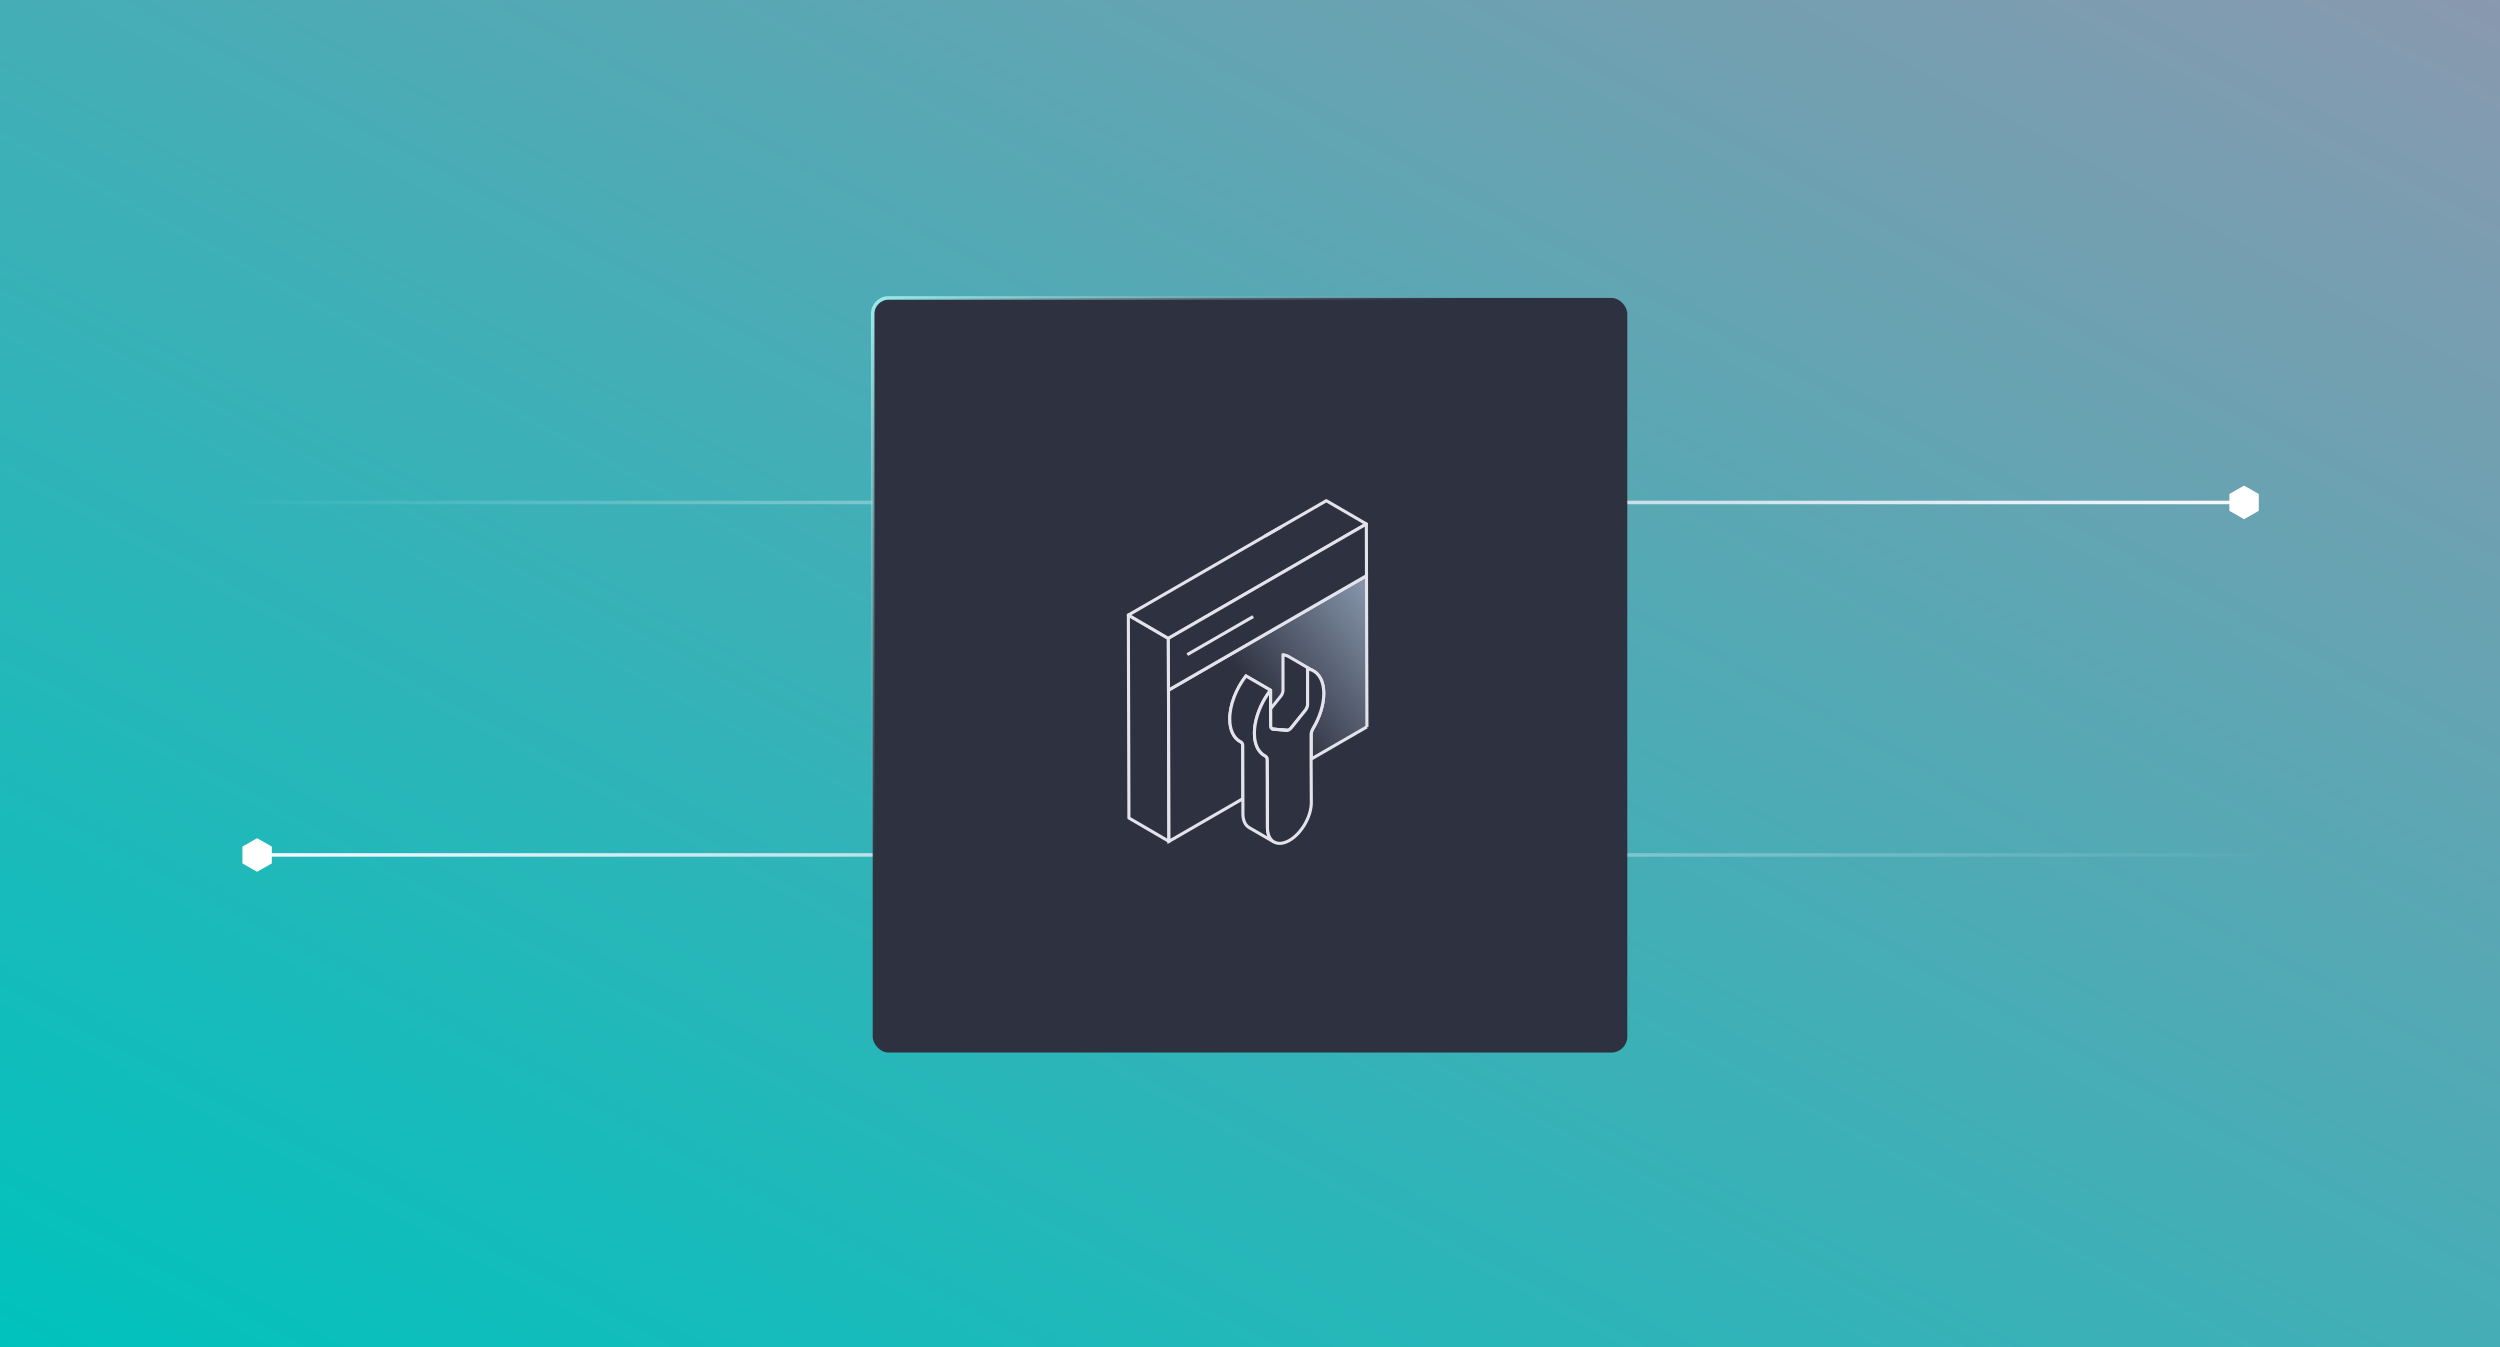 <svg width="709" height="382" viewBox="0 0 709 382" fill="none" xmlns="http://www.w3.org/2000/svg">
<rect x="0" y="0" width="709" height="382" fill="#808080" stroke="none"/>
<g clip-path="url(#clip0_1705_3661)">
<rect width="709" height="382" fill="white"/>
<rect width="709" height="382" fill="url(#paint0_linear_1705_3661)"/>
<path d="M69 142.5H636.5" stroke="url(#paint1_linear_1705_3661)"/>
<path d="M640.339 140.24L636.419 138L632.5 140.24V144.719L636.419 146.958L640.339 144.719V140.24Z" fill="white" stroke="white" stroke-width="0.5" stroke-miterlimit="10"/>
<path d="M640.339 242.458L72.839 242.458" stroke="url(#paint2_linear_1705_3661)"/>
<path d="M69 244.719L72.919 246.958L76.839 244.719L76.839 240.239L72.919 238L69 240.239L69 244.719Z" fill="white" stroke="white" stroke-width="0.5" stroke-miterlimit="10"/>
<rect x="247.5" y="84.5" width="214" height="214" rx="4.5" fill="#2E313F" stroke="url(#paint3_linear_1705_3661)"/>
<path d="M320 174.428L331.347 181.045L331.512 238.605L320.161 231.988L320 174.428Z" fill="#2E313F" stroke="#E4E3EC" stroke-width="0.88" stroke-linejoin="round"/>
<path d="M367.531 146.961L376.149 142L387.495 148.597L331.343 181.049L320 174.428L367.531 146.961Z" fill="#2E313F" stroke="#E4E3EC" stroke-width="0.88" stroke-linejoin="round"/>
<path d="M358.727 152.051L363.337 149.405L358.727 152.051Z" fill="#2E313F"/>
<path d="M358.727 152.051L363.337 149.405" stroke="#E4E3EC" stroke-width="0.88" stroke-linejoin="round"/>
<path d="M387.657 206.137L371.846 215.279V208.29C371.846 207.773 372.031 207.195 372.342 206.634C374.243 203.47 375.422 199.871 375.422 196.603C375.402 193.294 374.163 191.06 372.217 190.131C372.156 190.09 372.112 190.07 372.052 190.07C371.947 190.01 371.825 189.965 371.7 189.925C371.41 189.82 371.123 189.739 370.812 189.699V199.835C370.832 200.331 370.606 200.95 370.235 201.406L366.207 206.411C366.021 206.658 365.815 206.848 365.585 206.969C365.399 207.074 365.214 207.135 365.048 207.135H364.967L360.959 206.783C360.959 206.783 360.919 206.763 360.899 206.763H360.818C360.777 206.743 360.733 206.722 360.693 206.702C360.467 206.577 360.341 206.29 360.341 205.914V195.779L353.358 191.727C350.589 195.346 348.748 199.915 348.769 203.951C348.769 207.074 349.883 209.247 351.663 210.302L351.974 210.467C352.244 210.633 352.45 210.985 352.45 211.441L352.49 226.498L331.512 238.617L331.387 195.742L387.536 163.282L387.661 206.157V206.137H387.657Z" fill="url(#paint4_linear_1705_3661)" stroke="#E4E3EC" stroke-width="0.88" stroke-miterlimit="10"/>
<path d="M387.495 148.597L387.536 163.262L331.383 195.714L331.343 181.049L387.495 148.597Z" fill="#2E313F" stroke="#E4E3EC" stroke-width="0.88" stroke-linejoin="round"/>
<path d="M355.397 174.864L336.716 185.639L355.397 174.864Z" fill="#2E313F"/>
<path d="M355.397 174.864L336.716 185.639" stroke="#E4E3EC" stroke-width="0.88" stroke-linejoin="round"/>
<path d="M372.221 190.127C372.221 190.127 372.116 190.066 372.056 190.066C371.951 190.006 371.829 189.961 371.704 189.921C371.414 189.816 371.127 189.735 370.816 189.695V199.831C370.836 200.327 370.61 200.946 370.239 201.402L366.211 206.407C366.025 206.654 365.819 206.844 365.589 206.965C365.403 207.07 365.218 207.131 365.052 207.131H364.971L360.963 206.779C360.963 206.779 360.923 206.759 360.903 206.759H360.822C360.781 206.739 360.737 206.719 360.697 206.698C360.471 206.573 360.345 206.286 360.345 205.911V201.03L363.28 197.37C363.651 196.894 363.857 196.296 363.857 195.779V185.663C364.479 185.768 365.056 185.954 365.573 186.261L372.229 190.151V190.131L372.221 190.127Z" fill="#2E313F" stroke="#E4E3EC" stroke-width="0.88" stroke-linejoin="round"/>
<path d="M361.145 238.69L354.283 234.719C353.168 234.076 352.486 232.691 352.486 230.707V226.465L352.446 211.409C352.446 210.952 352.24 210.601 351.97 210.435L351.659 210.27C349.883 209.215 348.765 207.042 348.765 203.919C348.744 199.887 350.585 195.314 353.354 191.694L360.317 195.746C358.662 197.896 357.362 200.4 356.575 202.925C356.45 203.317 356.349 203.689 356.244 204.085C355.913 205.389 355.748 206.71 355.748 207.971C355.748 208.407 355.768 208.779 355.808 209.151C355.849 209.522 355.889 209.874 355.974 210.205C356.034 210.556 356.119 210.888 356.244 211.179C356.325 211.469 356.45 211.756 356.575 212.007C356.595 212.047 356.595 212.067 356.616 212.087C356.741 212.358 356.886 212.584 357.052 212.811C357.217 213.037 357.383 213.267 357.588 213.453C357.693 213.598 357.835 213.724 358 213.845C358.105 213.95 358.206 214.031 358.331 214.091C358.497 214.216 358.682 214.317 358.868 214.423C359.199 214.608 359.405 214.96 359.405 215.457V222.446L359.445 234.771C359.445 235.042 359.465 235.288 359.486 235.515C359.486 235.64 359.506 235.785 359.546 235.906C359.587 236.177 359.631 236.403 359.712 236.63C359.792 236.961 359.918 237.252 360.063 237.498C360.168 237.684 360.289 237.87 360.414 238.015C360.475 238.096 360.559 238.181 360.64 238.262C360.701 238.342 360.785 238.407 360.866 238.468C360.907 238.528 360.951 238.548 361.011 238.573C361.052 238.613 361.096 238.633 361.137 238.678L361.145 238.69Z" fill="#2E313F" stroke="#E4E3EC" stroke-width="0.88" stroke-linejoin="round"/>
<path d="M372.346 206.629C372.035 207.187 371.829 207.769 371.829 208.286V215.275L371.89 227.58C371.89 231.551 369.121 236.351 365.69 238.334C363.829 239.409 362.158 239.429 361.02 238.581C360.959 238.56 360.915 238.54 360.874 238.476C360.789 238.415 360.709 238.35 360.648 238.269C360.567 238.189 360.483 238.104 360.422 238.023C360.297 237.878 360.176 237.692 360.071 237.506C359.926 237.26 359.8 236.969 359.72 236.637C359.639 236.411 359.595 236.181 359.554 235.914C359.514 235.789 359.494 235.644 359.494 235.522C359.474 235.296 359.453 235.046 359.453 234.779V222.453L359.413 215.465C359.413 214.968 359.207 214.616 358.876 214.43C358.69 214.325 358.505 214.224 358.339 214.099C358.214 214.038 358.113 213.954 358.008 213.853C357.863 213.727 357.718 213.606 357.597 213.461C357.391 213.275 357.225 213.049 357.06 212.818C356.894 212.592 356.749 212.362 356.624 212.095C356.624 212.075 356.624 212.055 356.583 212.015C356.458 211.768 356.337 211.477 356.252 211.186C356.127 210.895 356.046 210.564 355.982 210.213C355.897 209.881 355.857 209.53 355.816 209.158C355.776 208.787 355.756 208.395 355.756 207.999C355.756 206.718 355.921 205.393 356.252 204.088C356.357 203.696 356.458 203.325 356.583 202.929C357.37 200.404 358.67 197.903 360.325 195.75V201.002L360.345 205.882C360.345 206.254 360.471 206.545 360.697 206.67C360.737 206.69 360.777 206.71 360.822 206.73H360.902C360.902 206.73 360.943 206.771 360.963 206.771L364.971 207.122H365.052C365.218 207.122 365.403 207.062 365.589 206.957C365.815 206.831 366.025 206.646 366.211 206.399L370.239 201.394C370.61 200.937 370.836 200.319 370.836 199.822V189.686C371.127 189.727 371.414 189.812 371.704 189.913C371.829 189.953 371.951 189.993 372.055 190.058C372.116 190.058 372.16 190.058 372.221 190.119C374.163 191.048 375.402 193.282 375.426 196.594C375.426 199.863 374.247 203.462 372.346 206.625V206.629Z" fill="#2E313F" stroke="#E4E3EC" stroke-width="0.88" stroke-linejoin="round"/>
<path d="M365.048 207.127H364.967L360.959 206.775C360.959 206.775 360.919 206.755 360.898 206.755H360.959L364.987 207.106C364.987 207.106 365.028 207.106 365.048 207.127Z" fill="#2E313F" stroke="#E4E3EC" stroke-width="0.88" stroke-linejoin="round"/>
</g>
<defs>
<linearGradient id="paint0_linear_1705_3661" x1="0" y1="382" x2="319.023" y2="-210.114" gradientUnits="userSpaceOnUse">
<stop stop-color="#00C2BD"/>
<stop offset="1" stop-color="#8999AF"/>
</linearGradient>
<linearGradient id="paint1_linear_1705_3661" x1="-4.5" y1="143.5" x2="636.5" y2="143.5" gradientUnits="userSpaceOnUse">
<stop offset="0.1" stop-color="#F8F7FF" stop-opacity="0"/>
<stop offset="1" stop-color="#F8F7FF"/>
</linearGradient>
<linearGradient id="paint2_linear_1705_3661" x1="713.839" y1="241.458" x2="72.838" y2="241.458" gradientUnits="userSpaceOnUse">
<stop offset="0.1" stop-color="#F8F7FF" stop-opacity="0"/>
<stop offset="1" stop-color="#F8F7FF"/>
</linearGradient>
<linearGradient id="paint3_linear_1705_3661" x1="247" y1="84" x2="462" y2="299" gradientUnits="userSpaceOnUse">
<stop stop-color="#99EFED"/>
<stop offset="0.389" stop-color="#8999AF" stop-opacity="0"/>
</linearGradient>
<linearGradient id="paint4_linear_1705_3661" x1="331.387" y1="238.617" x2="403.627" y2="184.656" gradientUnits="userSpaceOnUse">
<stop offset="0.49" stop-color="#2E313F"/>
<stop offset="1" stop-color="#8999AF"/>
</linearGradient>
<clipPath id="clip0_1705_3661">
<rect width="709" height="382" fill="white"/>
</clipPath>
</defs>
</svg>

